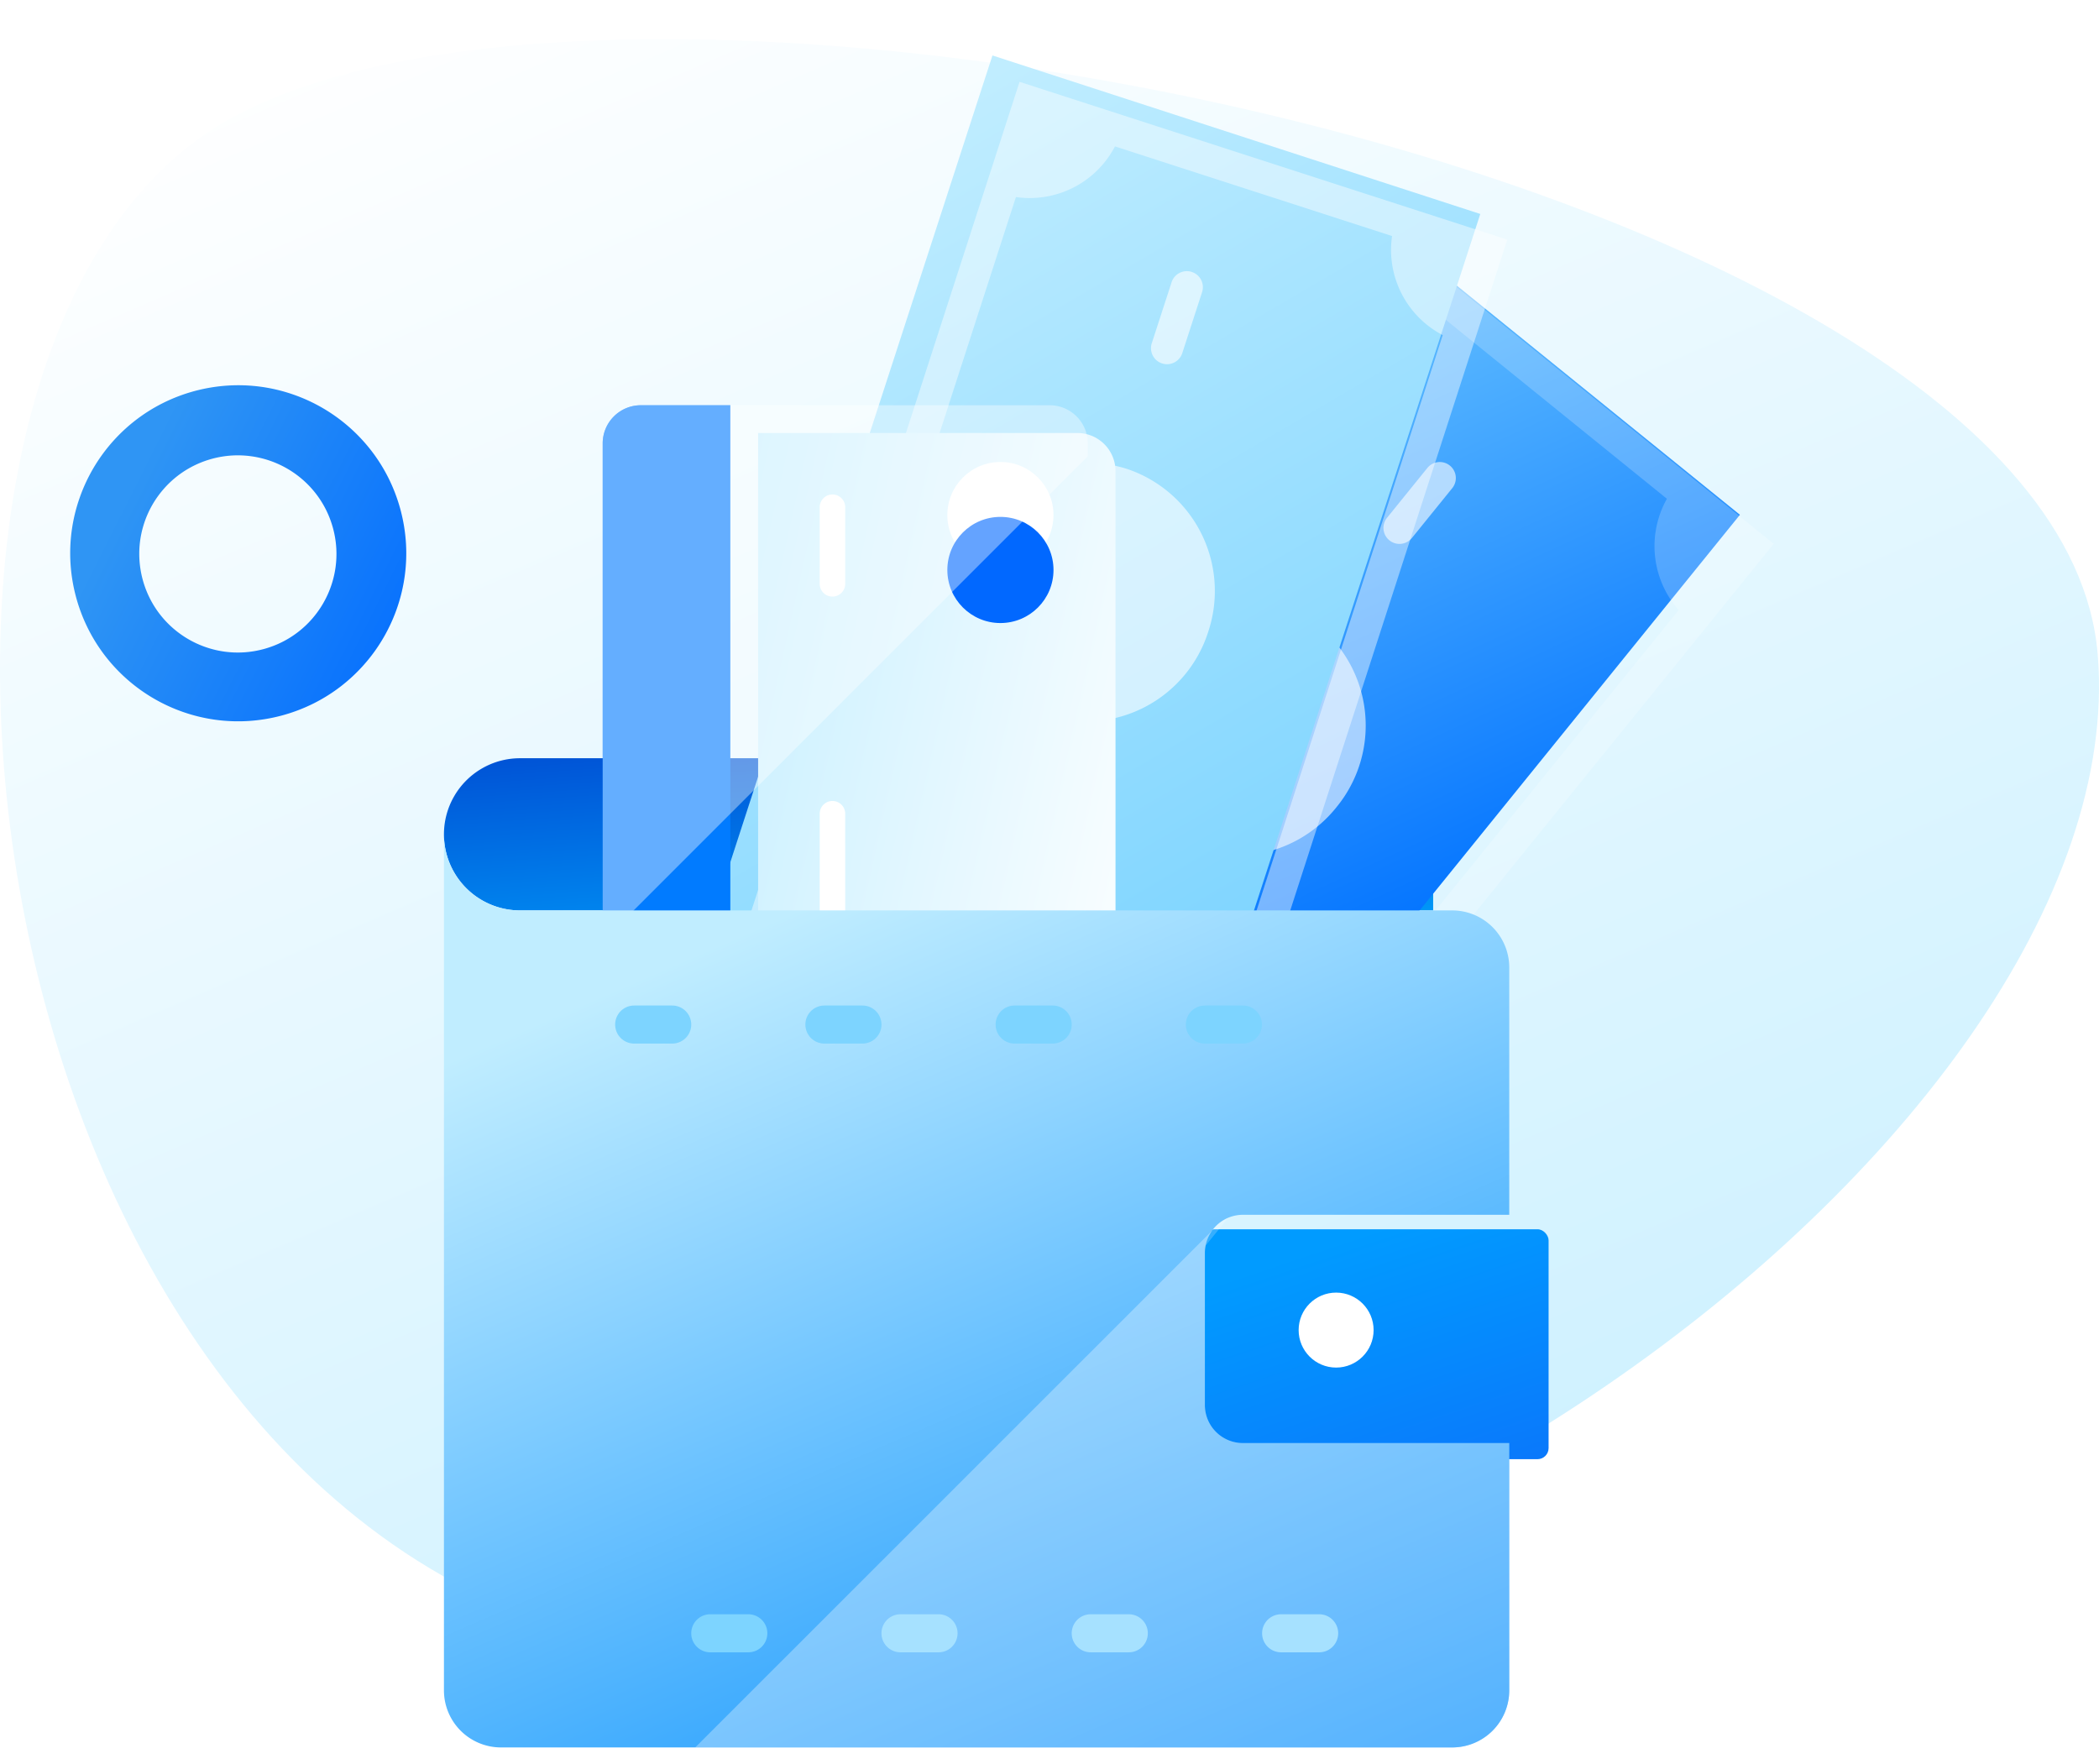 <svg xmlns="http://www.w3.org/2000/svg" xmlns:xlink="http://www.w3.org/1999/xlink" width="378.405" height="318.026" viewBox="0 0 378.405 318.026">
  <defs>
    <linearGradient id="linear-gradient" x1="-0.173" y1="0.315" x2="0.716" y2="-0.147" gradientUnits="objectBoundingBox">
      <stop offset="0" stop-color="#fff"/>
      <stop offset="1" stop-color="#cbf0ff"/>
    </linearGradient>
    <clipPath id="clip-path">
      <path id="Path" d="M17.968,342.637C-29.755,276.94,23.181,7.367,110.943.229S315.448,154.216,288.705,268.815,65.691,408.334,17.968,342.637Z" transform="translate(378.405) rotate(90)" fill="url(#linear-gradient)"/>
    </clipPath>
    <linearGradient id="linear-gradient-3" x1="0.854" y1="1.454" x2="0" y2="-0.418" gradientUnits="objectBoundingBox">
      <stop offset="0" stop-color="#00a7ff"/>
      <stop offset="1" stop-color="#003fcc"/>
    </linearGradient>
    <linearGradient id="linear-gradient-4" x1="0.5" x2="1" y2="1" gradientUnits="objectBoundingBox">
      <stop offset="0" stop-color="#019bff"/>
      <stop offset="1" stop-color="#0a78fb"/>
    </linearGradient>
    <filter id="layer4" x="207.996" y="212.612" width="80.174" height="59.449" filterUnits="userSpaceOnUse">
      <feOffset dy="3" input="SourceAlpha"/>
      <feGaussianBlur stdDeviation="3" result="blur"/>
      <feFlood flood-opacity="0.161"/>
      <feComposite operator="in" in2="blur"/>
      <feComposite in="SourceGraphic"/>
    </filter>
    <linearGradient id="linear-gradient-5" x1="0.99" y1="-0.175" x2="0.135" y2="0.758" gradientUnits="objectBoundingBox">
      <stop offset="0" stop-color="#7dd4ff"/>
      <stop offset="1" stop-color="#0172ff"/>
    </linearGradient>
    <filter id="opacity" x="122.751" y="24.618" width="210.991" height="222.953" filterUnits="userSpaceOnUse">
      <feOffset dx="5" dy="5" input="SourceAlpha"/>
      <feGaussianBlur stdDeviation="5" result="blur-2"/>
      <feFlood flood-opacity="0.161"/>
      <feComposite operator="in" in2="blur-2"/>
      <feComposite in="SourceGraphic"/>
    </filter>
    <linearGradient id="linear-gradient-6" x1="0.943" y1="-0.049" x2="-0.097" y2="0.576" gradientUnits="objectBoundingBox">
      <stop offset="0" stop-color="#c0edff"/>
      <stop offset="1" stop-color="#7dd4ff"/>
    </linearGradient>
    <filter id="opacity-2" x="115.334" y="0" width="171.534" height="223.487" filterUnits="userSpaceOnUse">
      <feOffset dx="5" dy="5" input="SourceAlpha"/>
      <feGaussianBlur stdDeviation="5" result="blur-3"/>
      <feFlood flood-opacity="0.161"/>
      <feComposite operator="in" in2="blur-3"/>
      <feComposite in="SourceGraphic"/>
    </filter>
    <linearGradient id="linear-gradient-7" x1="0.629" y1="-0.398" x2="-0.038" y2="1" gradientUnits="objectBoundingBox">
      <stop offset="0" stop-color="#c0edff"/>
      <stop offset="1" stop-color="#fff"/>
    </linearGradient>
    <filter id="layer2" x="121.666" y="63.056" width="94.436" height="168.078" filterUnits="userSpaceOnUse">
      <feOffset dx="5" dy="5" input="SourceAlpha"/>
      <feGaussianBlur stdDeviation="5" result="blur-4"/>
      <feFlood flood-opacity="0.161"/>
      <feComposite operator="in" in2="blur-4"/>
      <feComposite in="SourceGraphic"/>
    </filter>
    <linearGradient id="linear-gradient-8" x1="0.5" x2="1" y2="1" gradientUnits="objectBoundingBox">
      <stop offset="0" stop-color="#c0edff"/>
      <stop offset="1" stop-color="#058efe"/>
    </linearGradient>
    <filter id="layer2-2" x="77.034" y="147.411" width="198.051" height="170.616" filterUnits="userSpaceOnUse">
      <feOffset input="SourceAlpha"/>
      <feGaussianBlur stdDeviation="1" result="blur-5"/>
      <feFlood flood-opacity="0.161"/>
      <feComposite operator="in" in2="blur-5"/>
      <feComposite in="SourceGraphic"/>
    </filter>
    <linearGradient id="linear-gradient-9" x1="1.217" y1="0.191" x2="0.5" y2="1" gradientUnits="objectBoundingBox">
      <stop offset="0" stop-color="#016bff"/>
      <stop offset="1" stop-color="#2f95f4"/>
    </linearGradient>
  </defs>
  <g id="Group_5116" data-name="Group 5116" transform="translate(-770.798 -4379.816)">
    <g id="image" transform="translate(864.35 5094.288)">
      <g id="Path_2" data-name="Path 2" transform="translate(-93.553 -707.403)">
        <path id="Path-2" data-name="Path" d="M17.968,342.637C-29.755,276.94,23.181,7.367,110.943.229S315.448,154.216,288.705,268.815,65.691,408.334,17.968,342.637Z" transform="translate(378.405 0) rotate(90)" fill="url(#linear-gradient)"/>
      </g>
    </g>
    <g id="Group_4311" data-name="Group 4311" transform="translate(-247.038 4034.214)">
      <g id="Wallet_Illustration_" data-name="Wallet Illustration&apos;" transform="translate(1097.87 355.602)">
        <path id="layer2-3" data-name="layer2" d="M181.333,33.436V16.288A10.288,10.288,0,0,0,171.045,6H16.718a13.718,13.718,0,0,0,0,27.436Z" transform="translate(-3 120.693)" fill="url(#linear-gradient-3)"/>
        <g transform="matrix(1, 0, 0, 1, -80.03, -10)" filter="url(#layer4)">
          <rect id="layer4-2" data-name="layer4" width="62.174" height="41.449" rx="2" transform="translate(217 218.61)" fill="url(#linear-gradient-4)"/>
        </g>
        <g id="Bill" transform="matrix(0.629, -0.777, 0.777, 0.629, 52.717, 159.372)">
          <path id="layer1" d="M0,0H173.4V92.472H0Z" transform="translate(0 0)" fill="url(#linear-gradient-5)"/>
          <path id="opacity-3" data-name="opacity" d="M23.376,0A23.206,23.206,0,0,1,46.752,23.032,23.206,23.206,0,0,1,23.376,46.064,23.206,23.206,0,0,1,0,23.032,23.206,23.206,0,0,1,23.376,0Z" transform="translate(63.252 23.038)" fill="#fff" opacity="0.6"/>
          <path id="opacity-4" data-name="opacity" d="M14.45,0H2.89a2.89,2.89,0,1,0,0,5.78H14.45a2.89,2.89,0,1,0,0-5.78ZM118.487,0h-11.56a2.89,2.89,0,1,0,0,5.78h11.56a2.89,2.89,0,0,0,0-5.78Z" transform="translate(26.009 43.349)" fill="#fff" opacity="0.6"/>
          <g transform="matrix(0.63, 0.78, -0.78, 0.63, 48.08, -209.76)" filter="url(#opacity)">
            <path id="opacity-5" data-name="opacity" d="M0,0V92.478H173.4V0ZM153.427,86.7H19.972A17.34,17.34,0,0,0,5.78,72.5V19.975a17.34,17.34,0,0,0,14.19-14.2H153.424a17.34,17.34,0,0,0,14.193,14.19V72.5a17.34,17.34,0,0,0-14.19,14.2Z" transform="matrix(0.63, -0.78, 0.78, 0.63, 132.75, 169.37)" fill="#fff" opacity="0.205"/>
          </g>
        </g>
        <g id="Bill-2" data-name="Bill" transform="translate(45.3 164.91) rotate(-72)">
          <path id="layer1-2" data-name="layer1" d="M0,0H173.4V92.472H0Z" transform="translate(0 0)" fill="url(#linear-gradient-6)"/>
          <path id="opacity-6" data-name="opacity" d="M23.376,0A23.206,23.206,0,0,1,46.752,23.032,23.206,23.206,0,0,1,23.376,46.064,23.206,23.206,0,0,1,0,23.032,23.206,23.206,0,0,1,23.376,0Z" transform="translate(63.252 23.038)" fill="#fff" opacity="0.6"/>
          <path id="opacity-7" data-name="opacity" d="M14.45,0H2.89a2.89,2.89,0,0,0,0,5.78H14.45a2.89,2.89,0,1,0,0-5.78ZM118.487,0h-11.56a2.89,2.89,0,1,0,0,5.78h11.56a2.89,2.89,0,0,0,0-5.78Z" transform="translate(26.009 43.349)" fill="#fff" opacity="0.6"/>
          <g transform="matrix(0.31, 0.95, -0.95, 0.31, 127.62, -173.25)" filter="url(#opacity-2)">
            <path id="opacity-8" data-name="opacity" d="M0,0V92.478H173.4V0ZM153.427,86.7H19.972A17.34,17.34,0,0,0,5.78,72.5V19.975a17.34,17.34,0,0,0,14.19-14.2H153.424a17.34,17.34,0,0,0,14.193,14.19V72.5a17.34,17.34,0,0,0-14.19,14.2Z" transform="translate(125.33 174.91) rotate(-72)" fill="#fff" opacity="0.434"/>
          </g>
        </g>
        <g id="Credit_Card" data-name="Credit Card" transform="translate(28.618 201.134) rotate(-90)">
          <path id="layer1-3" data-name="layer1" d="M138.077,6.9A6.876,6.876,0,0,0,131.206,0H6.9A6.9,6.9,0,0,0,0,6.9V23.013H138.077Z" transform="translate(0 0)" fill="#017bff"/>
          <g transform="matrix(0, 1, -1, 0, 211.13, -108.65)" filter="url(#layer2)">
            <path id="layer2-4" data-name="layer2" d="M0,0V57.532a6.9,6.9,0,0,0,6.9,6.9h124.3a6.879,6.879,0,0,0,6.872-6.9V0" transform="translate(131.67 211.13) rotate(-90)" fill="url(#linear-gradient-7)"/>
          </g>
          <path id="layer1-4" data-name="layer1" d="M48.327,4.6H2.3A2.3,2.3,0,1,1,2.3,0H48.327a2.3,2.3,0,1,1,0,4.6Zm55.254,0H89.773a2.3,2.3,0,1,1,0-4.6h13.808a2.3,2.3,0,0,1,0,4.6ZM20.693,23.013H2.3a2.3,2.3,0,1,1,0-4.6H20.693a2.3,2.3,0,0,1,0,4.6Z" transform="translate(16.109 39.122)" fill="#fff"/>
          <g id="Group_4301" data-name="Group 4301" transform="translate(127.849 62.135) rotate(90)">
            <circle id="Ellipse_142" data-name="Ellipse 142" cx="9.569" cy="9.569" r="9.569" transform="translate(19.137 0) rotate(90)" fill="#fff"/>
            <circle id="Ellipse_143" data-name="Ellipse 143" cx="9.569" cy="9.569" r="9.569" transform="translate(19.137 9.899) rotate(90)" fill="#0168ff"/>
          </g>
          <path id="opacity-9" data-name="opacity" d="M89.783,0H0L87.449,87.449h2.334a6.879,6.879,0,0,0,6.872-6.9V6.9A6.876,6.876,0,0,0,89.783,0Z" transform="translate(41.423 0)" fill="#fff" opacity="0.389"/>
        </g>
        <circle id="layer3" cx="3.604" cy="3.604" r="3.604" transform="translate(157.687 225.732)" fill="#efbc8b"/>
        <g transform="matrix(1, 0, 0, 1, -80.03, -10)" filter="url(#layer2-2)">
          <path id="layer2-5" data-name="layer2" d="M140.18,112.885V85.449a6.859,6.859,0,0,1,6.859-6.859h48.013V34.006a10.288,10.288,0,0,0-10.288-10.288H16.718A13.718,13.718,0,0,1,3,10V164.327a10.288,10.288,0,0,0,10.288,10.288H184.763a10.288,10.288,0,0,0,10.288-10.288V119.744H147.039A6.859,6.859,0,0,1,140.18,112.885Z" transform="translate(77.03 140.41)" fill="url(#linear-gradient-8)"/>
        </g>
        <path id="opacity-10" data-name="opacity" d="M22.288,25.859H15.429a3.429,3.429,0,1,1,0-6.859h6.859a3.429,3.429,0,0,1,0,6.859Zm34.295,0H49.724a3.429,3.429,0,1,1,0-6.859h6.859a3.429,3.429,0,1,1,0,6.859Zm34.295,0H84.019a3.429,3.429,0,0,1,0-6.859h6.859a3.429,3.429,0,0,1,0,6.859Zm34.295,0h-6.859a3.429,3.429,0,1,1,0-6.859h6.859a3.429,3.429,0,0,1,0,6.859ZM36.006,135.6H29.147a3.429,3.429,0,1,1,0-6.859h6.859a3.429,3.429,0,0,1,0,6.859Zm34.295,0H63.442a3.429,3.429,0,0,1,0-6.859H70.3a3.429,3.429,0,0,1,0,6.859Zm34.295,0H97.737a3.429,3.429,0,0,1,0-6.859H104.6a3.429,3.429,0,0,1,0,6.859Zm34.322,0H132.06a3.429,3.429,0,1,1,0-6.859h6.859a3.429,3.429,0,1,1,0,6.859Z" transform="translate(18.865 152.276)" fill="#7dd4ff"/>
        <circle id="layer1-5" data-name="layer1" cx="6.758" cy="6.758" r="6.758" transform="translate(154.082 223.029)" fill="#fff"/>
        <path id="opacity-11" data-name="opacity" d="M108.088,34.881a6.79,6.79,0,0,1,1.372-4.067L16.209,124.048H152.672A10.288,10.288,0,0,0,162.96,113.76V69.176H114.947a6.859,6.859,0,0,1-6.859-6.859Z" transform="translate(29.091 180.978)" fill="#fff" opacity="0.314"/>
      </g>
      <path id="Subtraction_1" data-name="Subtraction 1" d="M30.282,60.565a30.506,30.506,0,0,1-6.1-.615,30.116,30.116,0,0,1-10.828-4.557A30.368,30.368,0,0,1,2.38,42.07,30.131,30.131,0,0,1,.615,36.385a30.582,30.582,0,0,1,0-12.206A30.122,30.122,0,0,1,5.172,13.351,30.372,30.372,0,0,1,18.5,2.38,30.131,30.131,0,0,1,24.179.615a30.579,30.579,0,0,1,12.206,0A30.116,30.116,0,0,1,47.214,5.172,30.372,30.372,0,0,1,58.185,18.5a30.128,30.128,0,0,1,1.764,5.684,30.579,30.579,0,0,1,0,12.206,30.11,30.11,0,0,1-4.556,10.828A30.371,30.371,0,0,1,42.07,58.185a30.136,30.136,0,0,1-5.684,1.765A30.506,30.506,0,0,1,30.282,60.565Zm.1-47.955a17.9,17.9,0,0,0-3.581.361,17.669,17.669,0,0,0-6.353,2.674,17.816,17.816,0,0,0-6.437,7.818A17.678,17.678,0,0,0,12.971,26.8a17.939,17.939,0,0,0,0,7.162,17.682,17.682,0,0,0,2.674,6.353,17.822,17.822,0,0,0,7.817,6.438A17.684,17.684,0,0,0,26.8,47.785a17.942,17.942,0,0,0,7.162,0,17.673,17.673,0,0,0,6.354-2.674,17.825,17.825,0,0,0,6.438-7.817,17.682,17.682,0,0,0,1.035-3.335,17.943,17.943,0,0,0,0-7.162,17.659,17.659,0,0,0-2.674-6.353,17.818,17.818,0,0,0-7.818-6.438,17.673,17.673,0,0,0-3.335-1.035A17.9,17.9,0,0,0,30.378,12.61Z" transform="matrix(0.259, 0.966, -0.966, 0.259, 1082.194, 408.249)" fill="url(#linear-gradient-9)"/>
    </g>
  </g>
</svg>
